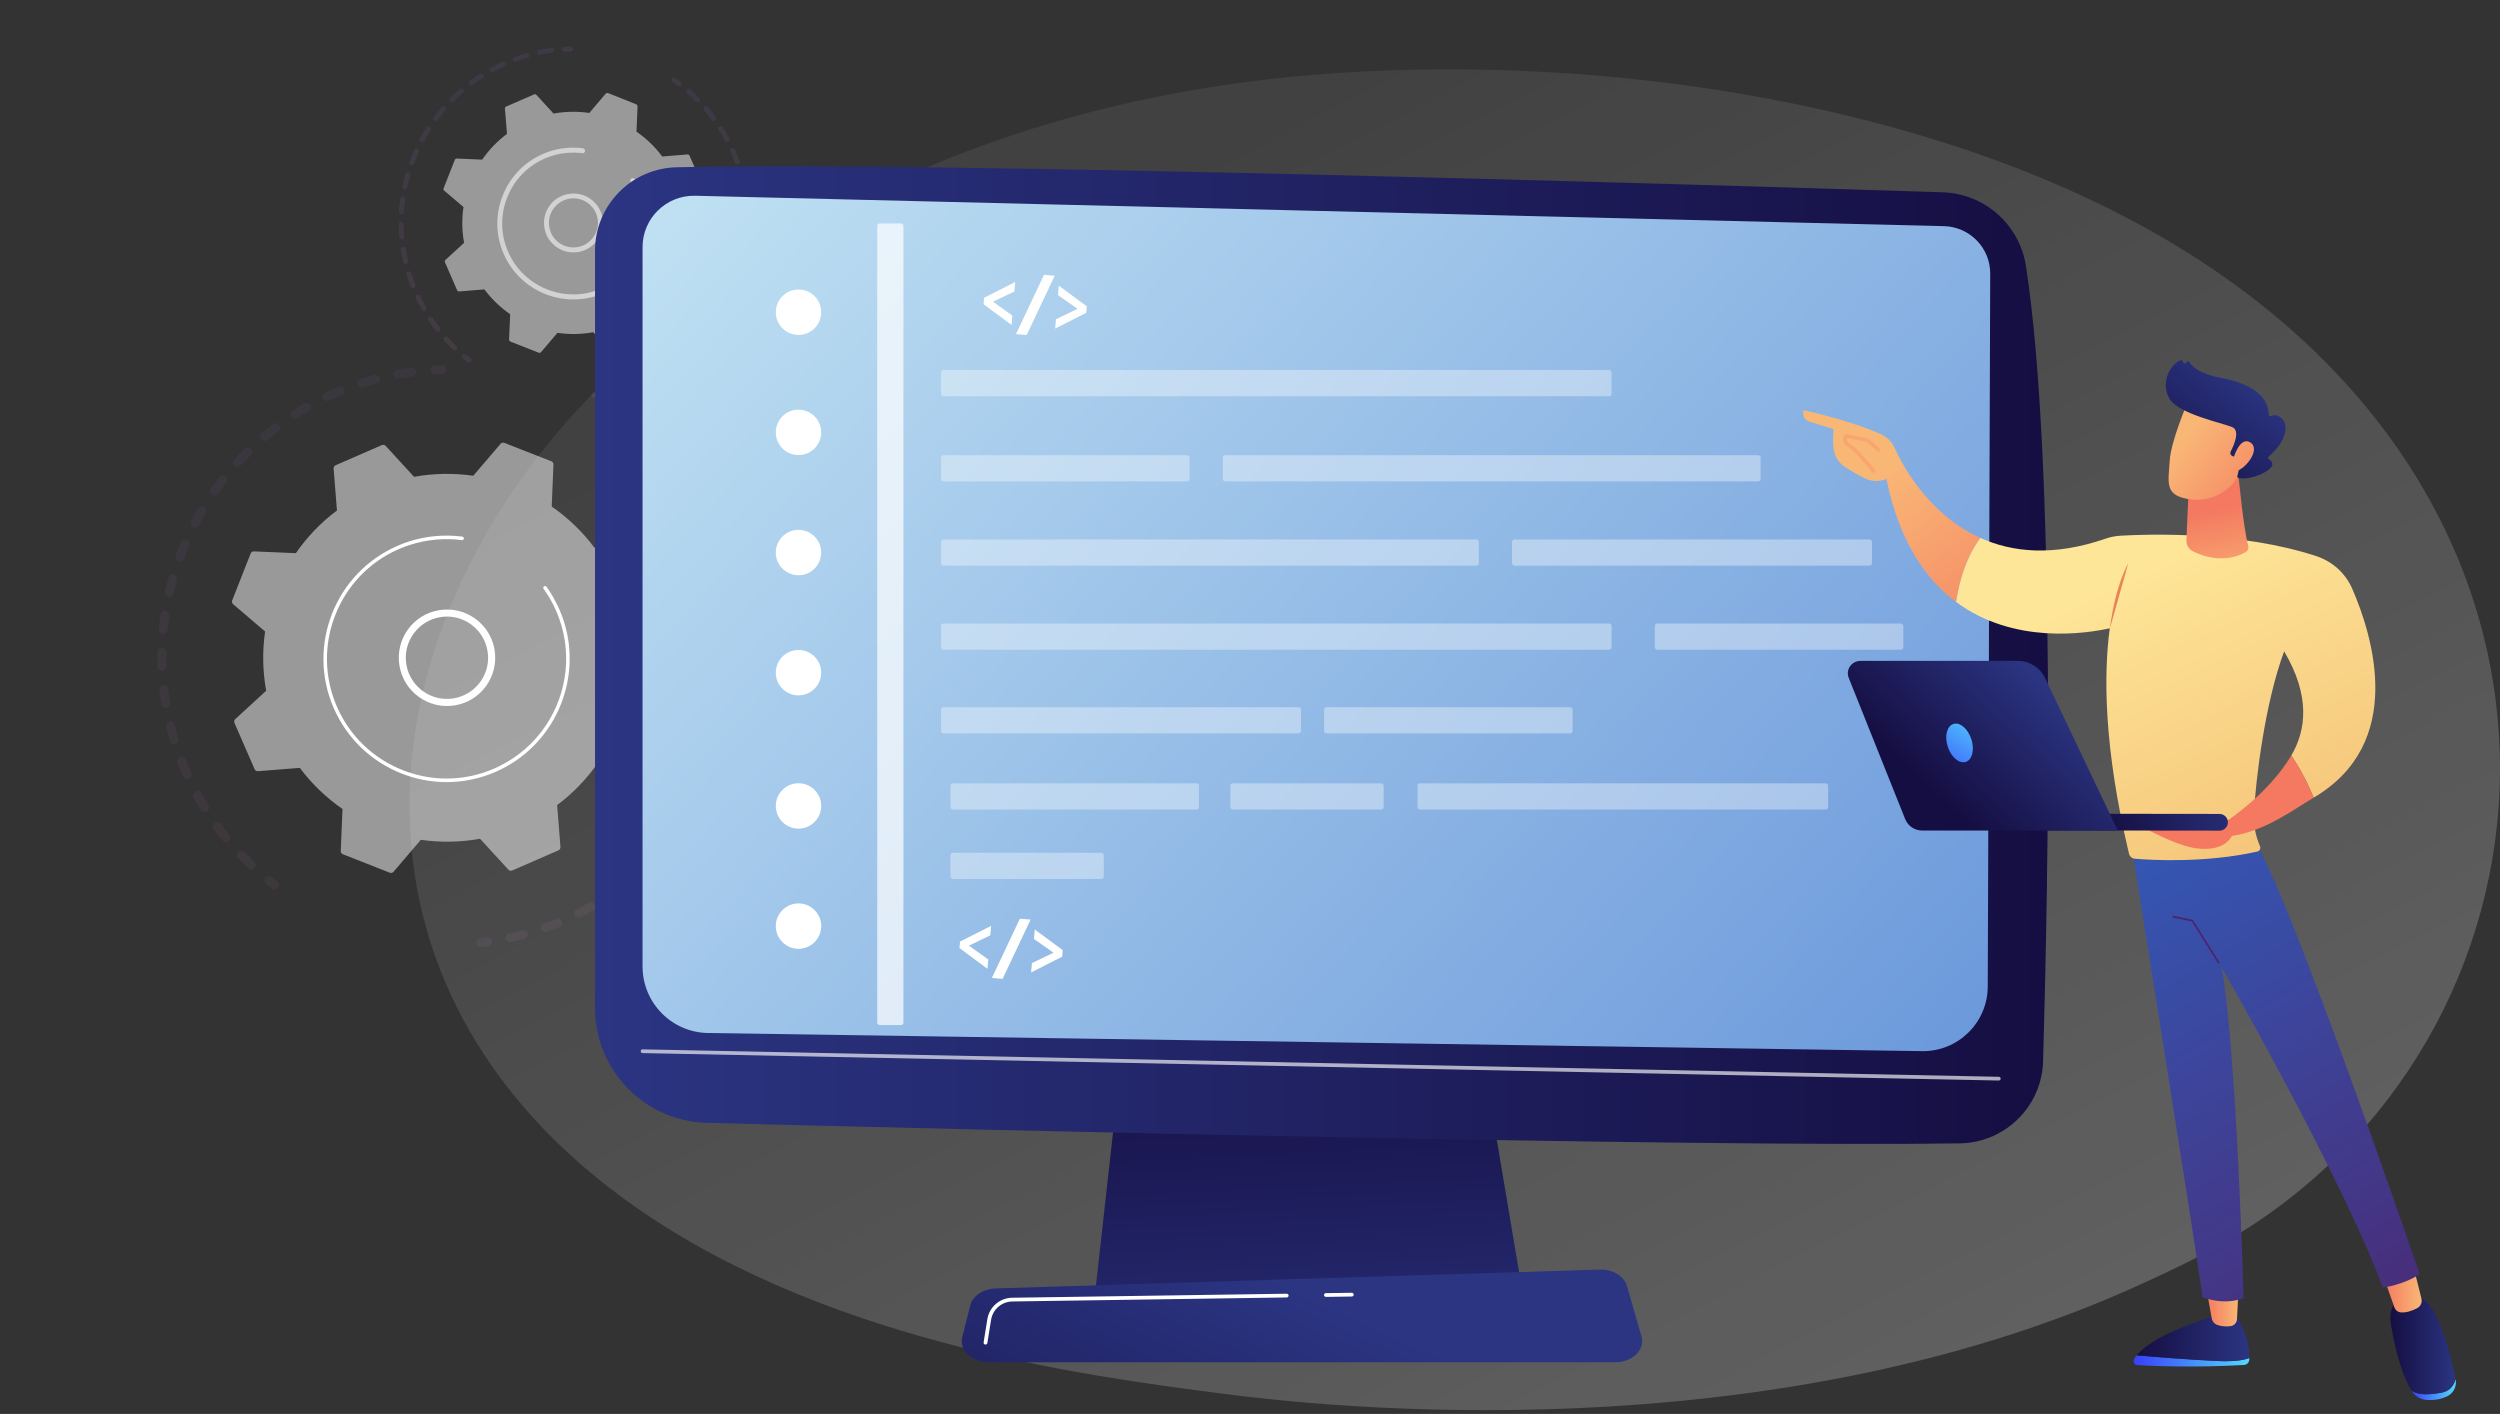 <svg width="610" height="345" viewBox="0 0 610 345" fill="none" xmlns="http://www.w3.org/2000/svg">
<rect x="0" y="0" width="610" height="345" fill="#333333" stroke="none"/>
<g opacity="0.24">
<path opacity="0.24" d="M108.875 89.862C108.73 89.424 108.309 89.095 107.815 89.12C107.232 89.14 106.649 89.159 106.066 89.178C105.467 89.203 105.013 89.718 105.038 90.316C105.063 90.915 105.577 91.369 106.176 91.345C106.738 91.315 107.305 91.301 107.873 91.286C108.477 91.277 108.936 90.779 108.926 90.175C108.922 90.055 108.906 89.956 108.875 89.862Z" fill="url(#paint0_linear_77_458)"/>
<path opacity="0.24" d="M101.587 90.626C101.664 91.225 101.251 91.76 100.653 91.837C99.539 91.98 98.404 92.165 97.289 92.36C96.701 92.468 96.14 92.081 96.032 91.493C95.924 90.904 96.31 90.342 96.898 90.234C98.044 90.029 99.215 89.85 100.376 89.691C100.907 89.619 101.396 89.943 101.54 90.433C101.577 90.49 101.582 90.558 101.587 90.626ZM92.657 92.245C92.812 92.818 92.473 93.416 91.9 93.571C90.801 93.865 89.713 94.19 88.629 94.531C88.067 94.718 87.459 94.398 87.272 93.836C87.086 93.273 87.405 92.664 87.968 92.478C89.082 92.127 90.217 91.786 91.332 91.487C91.889 91.337 92.461 91.651 92.642 92.198C92.647 92.213 92.652 92.229 92.657 92.245ZM83.426 96.409C82.374 96.844 81.327 97.294 80.305 97.771C79.764 98.02 79.114 97.784 78.865 97.242C78.616 96.7 78.836 96.055 79.394 95.801C80.446 95.314 81.535 94.832 82.603 94.392C83.15 94.159 83.794 94.431 84.012 94.984C84.022 95.015 84.027 95.031 84.038 95.062C84.219 95.609 83.947 96.202 83.426 96.409ZM75.392 100.316C74.413 100.866 73.433 101.467 72.474 102.079C71.974 102.401 71.302 102.259 70.976 101.743C70.654 101.242 70.796 100.571 71.312 100.244C72.302 99.621 73.313 99.009 74.319 98.434C74.845 98.138 75.495 98.322 75.791 98.849C75.832 98.922 75.853 98.984 75.879 99.062C76.034 99.531 75.846 100.062 75.392 100.316ZM67.934 105.229C67.032 105.909 66.141 106.62 65.27 107.342C64.806 107.721 64.13 107.667 63.751 107.203C63.372 106.739 63.425 106.062 63.889 105.683C64.786 104.935 65.703 104.198 66.631 103.492C67.1 103.129 67.792 103.229 68.14 103.704C68.208 103.803 68.28 103.918 68.317 104.027C68.446 104.47 68.309 104.949 67.934 105.229ZM61.166 111.076C60.353 111.866 59.57 112.697 58.803 113.523C58.397 113.97 57.709 113.989 57.283 113.592C56.837 113.185 56.817 112.498 57.214 112.072C58.002 111.204 58.831 110.357 59.655 109.547C60.088 109.126 60.764 109.128 61.185 109.561C61.315 109.691 61.398 109.837 61.45 109.994C61.569 110.353 61.469 110.785 61.166 111.076ZM55.229 117.758C54.535 118.647 53.852 119.567 53.204 120.492C52.865 120.986 52.193 121.104 51.694 120.749C51.201 120.409 51.082 119.737 51.437 119.238C52.111 118.287 52.815 117.325 53.535 116.411C53.901 115.943 54.583 115.856 55.05 116.222C55.232 116.352 55.346 116.54 55.414 116.743C55.512 117.092 55.459 117.457 55.229 117.758ZM50.202 125.145C49.622 126.118 49.069 127.116 48.551 128.12C48.274 128.645 47.613 128.846 47.088 128.569C46.563 128.292 46.361 127.63 46.638 127.105C47.181 126.075 47.756 125.035 48.346 124.042C48.644 123.527 49.316 123.357 49.83 123.655C50.069 123.802 50.225 124.01 50.308 124.26C50.385 124.547 50.353 124.87 50.202 125.145ZM46.167 133.123C45.718 134.174 45.304 135.23 44.907 136.281C44.692 136.837 44.077 137.127 43.521 136.913C42.964 136.698 42.674 136.083 42.889 135.526C43.292 134.439 43.726 133.341 44.186 132.27C44.422 131.724 45.062 131.459 45.608 131.695C45.91 131.821 46.112 132.066 46.211 132.363C46.273 132.603 46.272 132.863 46.167 133.123ZM43.183 141.551C42.869 142.644 42.591 143.742 42.333 144.85C42.197 145.433 41.623 145.796 41.041 145.66C40.458 145.523 40.095 144.949 40.232 144.366C40.499 143.237 40.778 142.087 41.103 140.974C41.26 140.401 41.859 140.064 42.431 140.222C42.795 140.327 43.06 140.603 43.169 140.932C43.231 141.119 43.251 141.338 43.183 141.551ZM62.124 211.843C61.712 212.274 61.025 212.293 60.594 211.881C59.737 211.072 58.906 210.237 58.106 209.391C57.685 208.958 57.702 208.276 58.135 207.855C58.568 207.435 59.25 207.452 59.67 207.885C60.444 208.704 61.265 209.508 62.08 210.297C62.21 210.427 62.314 210.583 62.371 210.755C62.479 211.136 62.39 211.547 62.124 211.843ZM41.323 150.284C41.154 151.398 41.027 152.533 40.915 153.662C40.851 154.256 40.335 154.687 39.732 154.644C39.138 154.58 38.702 154.048 38.75 153.459C38.867 152.293 39 151.122 39.174 149.972C39.258 149.389 39.816 148.979 40.399 149.063C40.82 149.132 41.142 149.425 41.267 149.8C41.334 149.951 41.334 150.107 41.323 150.284ZM55.845 205.283C55.381 205.662 54.699 205.593 54.32 205.128C53.588 204.226 52.862 203.287 52.166 202.338C51.813 201.847 51.919 201.171 52.393 200.823C52.883 200.47 53.559 200.576 53.907 201.05C54.577 201.974 55.272 202.871 55.978 203.747C56.067 203.857 56.124 203.977 56.165 204.102C56.336 204.514 56.2 204.992 55.845 205.283ZM40.591 159.181C40.568 160.316 40.581 161.456 40.626 162.586C40.651 163.185 40.176 163.689 39.578 163.714C38.979 163.738 38.475 163.263 38.45 162.665C38.411 161.498 38.403 160.321 38.416 159.155C38.428 158.561 38.913 158.089 39.521 158.095C39.995 158.112 40.39 158.415 40.535 158.853C40.581 158.941 40.602 159.056 40.591 159.181ZM50.489 197.949C49.983 198.255 49.307 198.097 49.001 197.592C48.394 196.596 47.798 195.579 47.233 194.552C46.937 194.025 47.136 193.37 47.662 193.074C48.189 192.779 48.844 192.978 49.124 193.51C49.658 194.495 50.249 195.496 50.83 196.466C50.872 196.539 50.918 196.628 50.944 196.706C51.094 197.159 50.921 197.685 50.489 197.949ZM41.031 168.107C41.159 169.227 41.323 170.352 41.508 171.487C41.6 172.081 41.209 172.627 40.621 172.735C40.027 172.827 39.481 172.435 39.373 171.847C39.183 170.695 39.019 169.518 38.881 168.367C38.804 167.768 39.237 167.243 39.836 167.167C40.356 167.116 40.84 167.424 40.984 167.914C41.016 167.956 41.021 168.023 41.031 168.107ZM46.118 189.978C45.576 190.226 44.936 189.97 44.688 189.427C44.273 188.489 43.874 187.546 43.491 186.597L43.32 186.185C43.103 185.633 43.38 185.004 43.932 184.786C44.484 184.569 45.113 184.846 45.331 185.399L45.481 185.8C45.854 186.717 46.247 187.645 46.651 188.552C46.662 188.583 46.677 188.63 46.688 188.662C46.879 189.188 46.633 189.755 46.118 189.978ZM42.637 176.889C42.91 177.978 43.21 179.093 43.551 180.177C43.722 180.745 43.403 181.354 42.835 181.524C42.268 181.695 41.659 181.375 41.489 180.808C41.153 179.687 40.832 178.562 40.559 177.421C40.42 176.842 40.764 176.26 41.337 176.105C41.9 175.971 42.456 176.29 42.632 176.822C42.621 176.843 42.626 176.858 42.637 176.889Z" fill="url(#paint1_linear_77_458)"/>
<path opacity="0.24" d="M67.987 215.575C67.92 215.372 67.79 215.189 67.619 215.038C67.177 214.698 66.73 214.343 66.283 213.988C65.816 213.622 65.144 213.688 64.758 214.146C64.377 214.619 64.459 215.285 64.916 215.672C65.368 216.043 65.836 216.408 66.299 216.758C66.766 217.124 67.448 217.037 67.808 216.553C68.043 216.268 68.096 215.903 67.987 215.575Z" fill="url(#paint2_linear_77_458)"/>
</g>
<g opacity="0.24">
<path opacity="0.24" d="M119.98 229.419C119.82 228.934 119.331 228.61 118.8 228.682C118.238 228.764 117.67 228.83 117.119 228.891C116.515 228.952 116.102 229.488 116.164 230.092C116.225 230.696 116.76 231.109 117.364 231.048C117.947 230.976 118.53 230.905 119.113 230.833C119.712 230.756 120.119 230.205 120.042 229.606C120.006 229.549 120.001 229.481 119.98 229.419Z" fill="url(#paint3_linear_77_458)"/>
<path opacity="0.24" d="M177.533 139.247C177.704 139.815 177.385 140.423 176.822 140.609C176.255 140.78 175.652 140.476 175.465 139.913C175.465 139.913 175.465 139.913 175.46 139.898L175.279 139.298C175.01 138.433 174.705 137.563 174.389 136.714C174.188 136.156 174.465 135.527 175.038 135.32C175.595 135.118 176.224 135.396 176.431 135.969C176.757 136.85 177.052 137.741 177.347 138.632L177.533 139.247ZM179 144.676C179.247 145.791 179.49 146.942 179.685 148.057C179.793 148.645 179.391 149.212 178.798 149.304C178.209 149.412 177.648 149.025 177.551 148.416C177.36 147.317 177.133 146.212 176.896 145.129C176.773 144.545 177.133 143.958 177.716 143.834C178.263 143.705 178.819 144.024 178.979 144.561C178.979 144.613 178.99 144.644 179 144.676ZM173.779 132.198C173.238 132.446 172.587 132.211 172.354 131.663C171.898 130.652 171.406 129.636 170.888 128.645C170.608 128.113 170.828 127.468 171.359 127.188C171.891 126.908 172.535 127.129 172.815 127.66C173.344 128.682 173.847 129.73 174.329 130.767C174.344 130.814 174.355 130.845 174.37 130.892C174.525 131.413 174.279 131.98 173.779 132.198ZM180.423 153.64C180.525 154.786 180.611 155.937 180.666 157.098C180.691 157.697 180.232 158.196 179.633 158.22C179.034 158.245 178.536 157.786 178.511 157.187C178.456 156.078 178.38 154.958 178.273 153.849C178.217 153.26 178.65 152.735 179.254 152.674C179.775 152.623 180.227 152.942 180.387 153.427C180.403 153.474 180.413 153.557 180.423 153.64ZM169.694 124.253C169.189 124.559 168.518 124.417 168.207 123.895C167.615 122.946 167.008 122.002 166.375 121.084C166.038 120.589 166.164 119.923 166.659 119.585C167.154 119.248 167.82 119.375 168.158 119.87C168.801 120.819 169.45 121.784 170.051 122.764C170.093 122.837 170.14 122.926 170.165 123.004C170.3 123.463 170.127 123.988 169.694 124.253ZM180.701 162.706C180.662 163.846 180.597 165.013 180.507 166.153C180.459 166.741 179.932 167.193 179.344 167.144C178.756 167.096 178.304 166.569 178.352 165.981C178.438 164.877 178.513 163.742 178.546 162.639C178.574 162.04 179.064 161.583 179.657 161.595C180.131 161.611 180.51 161.919 180.65 162.342C180.686 162.451 180.707 162.566 180.701 162.706ZM164.625 116.894C164.161 117.273 163.479 117.203 163.1 116.739C162.399 115.878 161.662 115.012 160.919 114.183C160.53 113.739 160.562 113.052 161 112.647C161.438 112.242 162.131 112.29 162.536 112.728C163.304 113.584 164.062 114.461 164.779 115.368C164.867 115.478 164.924 115.598 164.965 115.723C165.1 116.129 164.979 116.603 164.625 116.894ZM179.803 171.728C179.624 172.862 179.408 173.992 179.161 175.131C179.04 175.709 178.456 176.093 177.874 175.956C177.296 175.835 176.912 175.251 177.049 174.668C177.28 173.586 177.485 172.477 177.675 171.374C177.775 170.786 178.333 170.375 178.921 170.476C179.342 170.545 179.664 170.837 179.773 171.217C179.824 171.374 179.829 171.545 179.803 171.728ZM158.658 110.23C158.246 110.661 157.559 110.681 157.128 110.268C156.317 109.496 155.481 108.749 154.65 108.018C154.193 107.632 154.142 106.955 154.544 106.492C154.93 106.035 155.622 105.979 156.069 106.387C156.942 107.139 157.804 107.911 158.64 108.71C158.77 108.84 158.874 108.997 158.931 109.169C159.013 109.523 158.94 109.929 158.658 110.23ZM177.781 180.549C177.451 181.646 177.089 182.755 176.717 183.832C176.524 184.399 175.909 184.689 175.342 184.495C174.775 184.301 174.485 183.686 174.679 183.119C175.045 182.078 175.396 180.991 175.705 179.934C175.878 179.357 176.483 179.035 177.045 179.214C177.393 179.324 177.658 179.601 177.766 179.929C177.844 180.111 177.849 180.335 177.781 180.549ZM174.651 189.06C174.185 190.116 173.699 191.161 173.171 192.185C172.9 192.726 172.259 192.938 171.718 192.666C171.178 192.394 170.966 191.753 171.237 191.212C171.739 190.214 172.215 189.189 172.659 188.175C172.895 187.629 173.54 187.38 174.086 187.616C174.372 187.747 174.591 187.987 174.684 188.268C174.772 188.534 174.761 188.815 174.651 189.06ZM170.47 197.12C169.875 198.098 169.248 199.086 168.611 200.042C168.272 200.536 167.606 200.67 167.112 200.33C166.618 199.991 166.484 199.324 166.824 198.83C167.44 197.915 168.056 196.948 168.625 195.997C168.938 195.477 169.6 195.327 170.114 195.625C170.353 195.772 170.509 195.98 170.587 196.215C170.669 196.517 170.638 196.84 170.47 197.12ZM165.292 204.575C164.582 205.469 163.841 206.373 163.069 207.236C162.678 207.677 161.986 207.733 161.544 207.341C161.102 206.95 161.047 206.257 161.438 205.815C162.168 204.984 162.888 204.121 163.582 203.233C163.948 202.765 164.635 202.694 165.102 203.059C165.269 203.195 165.398 203.378 165.466 203.581C165.59 203.904 165.521 204.273 165.292 204.575ZM159.214 211.303C158.39 212.114 157.54 212.898 156.68 213.651C156.237 214.04 155.55 214.007 155.155 213.548C154.766 213.105 154.799 212.418 155.257 212.023C156.086 211.28 156.926 210.517 157.724 209.733C158.157 209.312 158.839 209.329 159.254 209.747C159.379 209.861 159.462 210.007 159.513 210.164C159.601 210.586 159.517 211.012 159.214 211.303ZM152.311 217.212C151.394 217.898 150.455 218.572 149.491 219.221C148.996 219.558 148.33 219.432 147.993 218.936C147.656 218.441 147.782 217.774 148.277 217.437C149.2 216.82 150.122 216.15 151.014 215.491C151.483 215.128 152.175 215.228 152.522 215.703C152.59 215.802 152.657 215.901 152.683 216.031C152.833 216.433 152.702 216.927 152.311 217.212ZM144.728 222.167C143.738 222.737 142.706 223.287 141.68 223.8C141.143 224.064 140.503 223.86 140.223 223.328C139.959 222.791 140.163 222.151 140.695 221.871C141.69 221.368 142.675 220.834 143.655 220.285C144.181 219.989 144.831 220.173 145.127 220.7C145.168 220.773 145.189 220.835 145.209 220.898C145.385 221.377 145.181 221.913 144.728 222.167ZM136.574 226.131C136.361 226.219 136.132 226.312 135.918 226.4C135.059 226.737 134.199 227.073 133.345 227.373C132.788 227.575 132.169 227.276 131.967 226.719C131.765 226.161 132.063 225.542 132.62 225.34C133.459 225.046 134.292 224.735 135.115 224.394C135.329 224.306 135.543 224.218 135.756 224.13C136.303 223.897 136.948 224.169 137.165 224.721C137.176 224.753 137.181 224.768 137.191 224.799C137.367 225.331 137.095 225.924 136.574 226.131ZM128.743 227.716C128.898 228.289 128.559 228.887 127.986 229.042C126.871 229.341 125.747 229.609 124.632 229.857C124.049 229.98 123.477 229.614 123.354 229.031C123.23 228.448 123.595 227.876 124.179 227.752C125.262 227.515 126.355 227.257 127.433 226.953C127.99 226.803 128.562 227.117 128.743 227.664C128.733 227.685 128.738 227.7 128.743 227.716Z" fill="url(#paint4_linear_77_458)"/>
<path opacity="0.24" d="M152.015 103.409C151.948 103.206 151.813 103.008 151.626 102.862C151.148 102.517 150.67 102.172 150.197 101.843C149.703 101.503 149.031 101.621 148.692 102.115C148.353 102.609 148.471 103.281 148.965 103.621C149.438 103.95 149.89 104.269 150.347 104.603C150.831 104.963 151.502 104.845 151.862 104.362C152.066 104.086 152.119 103.722 152.015 103.409Z" fill="url(#paint5_linear_77_458)"/>
</g>
<path d="M123.062 108.063C122.724 107.932 122.339 108.025 122.12 108.305L115.473 116.09C110.738 115.401 105.871 115.468 101.029 116.342L94.117 108.812C93.873 108.545 93.483 108.466 93.165 108.606L81.907 113.51C81.574 113.655 81.376 113.999 81.406 114.353L82.218 124.56C78.266 127.498 74.912 131.036 72.193 134.971L61.961 134.541C61.607 134.519 61.279 134.732 61.148 135.07L56.659 146.494C56.528 146.832 56.621 147.217 56.901 147.437L64.684 154.089C63.998 158.825 64.066 163.694 64.941 168.539L57.416 175.451C57.15 175.695 57.071 176.086 57.211 176.404L62.117 187.667C62.262 188.001 62.605 188.2 62.959 188.169L73.162 187.36C76.1 191.314 79.637 194.671 83.572 197.393L83.144 207.629C83.123 207.983 83.335 208.311 83.674 208.442L95.094 212.937C95.432 213.068 95.817 212.975 96.037 212.694L102.683 204.91C107.418 205.598 112.285 205.532 117.127 204.658L124.039 212.188C124.283 212.454 124.673 212.533 124.991 212.394L136.249 207.489C136.582 207.344 136.781 207.001 136.75 206.647L135.938 196.44C139.89 193.502 143.244 189.964 145.963 186.029L156.195 186.459C156.549 186.481 156.877 186.268 157.008 185.93L161.497 174.506C161.628 174.168 161.535 173.783 161.255 173.563L153.472 166.911C154.158 162.174 154.09 157.306 153.215 152.461L160.756 145.544C161.022 145.299 161.101 144.909 160.961 144.591L156.055 133.327C155.91 132.994 155.567 132.795 155.213 132.825L145.026 133.629C142.088 129.675 138.55 126.319 134.616 123.597L135.043 113.361C135.065 113.007 134.852 112.678 134.514 112.547L123.062 108.063Z" fill="white" fill-opacity="0.5"/>
<path d="M120.673 158.58C121.182 161.69 120.457 164.792 118.635 167.354C116.808 169.901 114.093 171.598 110.985 172.106C107.877 172.614 104.776 171.888 102.214 170.065C99.667 168.236 97.971 165.519 97.462 162.409C96.953 159.3 97.678 156.198 99.5 153.635C101.327 151.088 104.042 149.392 107.15 148.884C110.258 148.376 113.359 149.102 115.921 150.925C117.99 152.409 119.51 154.49 120.265 156.877C120.446 157.424 120.58 157.986 120.673 158.58ZM103.221 168.656C105.404 170.223 108.052 170.839 110.697 170.397C113.342 169.956 115.656 168.514 117.222 166.33C118.788 164.147 119.402 161.498 118.96 158.852C118.518 156.206 117.076 153.891 114.893 152.323C112.71 150.756 110.062 150.141 107.417 150.582C104.772 151.024 102.459 152.466 100.893 154.649C99.327 156.832 98.712 159.481 99.154 162.127C99.231 162.622 99.355 163.101 99.495 163.575C100.167 165.608 101.449 167.386 103.221 168.656Z" fill="white"/>
<path d="M137.582 151.581C137.282 150.622 136.914 149.668 136.5 148.73C136.339 148.349 136.163 147.974 135.992 147.614C135.355 146.316 134.644 145.06 133.835 143.871C133.809 143.845 133.793 143.798 133.767 143.772C133.632 143.573 133.492 143.36 133.342 143.167C133.238 143.01 133.03 142.958 132.858 143.014C132.811 143.03 132.78 143.04 132.738 143.071C132.54 143.206 132.493 143.482 132.643 143.675C133.858 145.355 134.874 147.169 135.713 149.077C139.842 158.569 138.53 169.063 133.152 177.069C130.375 181.196 126.526 184.655 121.764 186.976C121.389 187.152 120.999 187.334 120.624 187.51C119.701 187.919 118.759 188.266 117.821 188.576C111.441 190.617 104.613 190.414 98.294 187.925C91.04 185.07 85.315 179.558 82.207 172.417C75.779 157.651 82.539 140.411 97.297 133.984C98.204 133.58 99.131 133.239 100.073 132.944C104.151 131.647 108.456 131.246 112.692 131.787C112.765 131.798 112.817 131.798 112.879 131.777C113.036 131.726 113.15 131.601 113.177 131.419C113.203 131.184 113.042 130.96 112.808 130.934C108.443 130.366 104.002 130.777 99.815 132.111C98.841 132.416 97.888 132.783 96.966 133.192C81.77 139.816 74.8 157.576 81.421 172.764C84.638 180.129 90.518 185.798 97.991 188.737C104.491 191.304 111.528 191.508 118.095 189.404C119.069 189.1 120.038 188.727 120.991 188.307C135.208 182.077 142.221 166.072 137.582 151.581Z" fill="white"/>
<g opacity="0.3">
<path opacity="0.3" d="M139.744 11.728C139.662 11.478 139.428 11.295 139.157 11.315C138.642 11.329 138.147 11.354 137.637 11.384C137.299 11.409 137.043 11.685 137.068 12.023C137.094 12.362 137.369 12.618 137.707 12.592C138.202 12.568 138.696 12.543 139.196 12.534C139.524 12.529 139.795 12.248 139.791 11.921C139.78 11.837 139.76 11.775 139.744 11.728Z" fill="url(#paint6_linear_77_458)"/>
<path opacity="0.3" d="M135.215 12.186C135.256 12.519 135.026 12.82 134.693 12.861C133.699 12.999 132.699 13.174 131.71 13.38C131.387 13.452 131.075 13.243 130.998 12.905C130.926 12.582 131.129 12.254 131.473 12.192C132.478 11.981 133.514 11.812 134.54 11.663C134.836 11.617 135.107 11.805 135.195 12.071C135.194 12.123 135.205 12.154 135.215 12.186ZM129.191 13.364C129.279 13.681 129.096 14.02 128.778 14.107C128.367 14.226 127.94 14.35 127.518 14.49C126.971 14.671 126.44 14.846 125.898 15.043C125.591 15.162 125.242 15 125.123 14.692C125.004 14.385 125.166 14.036 125.489 13.912C126.046 13.71 126.609 13.524 127.156 13.343C127.578 13.204 128.02 13.075 128.447 12.95C128.765 12.863 129.082 13.035 129.186 13.348C129.186 13.348 129.186 13.348 129.191 13.364ZM123.101 16.177C122.179 16.586 121.272 17.042 120.386 17.508C120.089 17.659 119.725 17.553 119.575 17.256C119.409 16.964 119.529 16.595 119.826 16.445C120.738 15.952 121.676 15.486 122.614 15.072C122.916 14.937 123.275 15.078 123.409 15.381C123.415 15.396 123.425 15.428 123.43 15.443C123.528 15.74 123.387 16.047 123.101 16.177ZM117.775 19.049C116.931 19.588 116.097 20.159 115.289 20.756C115.023 20.948 114.644 20.9 114.452 20.634C114.26 20.368 114.307 19.988 114.573 19.796C115.407 19.173 116.267 18.576 117.143 18.026C117.429 17.845 117.804 17.929 117.97 18.221C118.001 18.263 118.016 18.31 118.032 18.357C118.115 18.607 118.02 18.898 117.775 19.049ZM112.933 22.645C112.177 23.294 111.421 23.996 110.722 24.712C110.487 24.946 110.107 24.951 109.873 24.716C109.64 24.481 109.635 24.101 109.87 23.867C110.6 23.14 111.367 22.418 112.149 21.743C112.404 21.519 112.779 21.552 113.002 21.807C113.059 21.875 113.101 21.948 113.121 22.011C113.178 22.235 113.126 22.495 112.933 22.645ZM108.661 26.921C108.009 27.674 107.373 28.474 106.772 29.28C106.569 29.555 106.204 29.607 105.929 29.403C105.653 29.199 105.602 28.835 105.806 28.559C106.432 27.727 107.079 26.906 107.757 26.127C107.971 25.883 108.356 25.842 108.606 26.072C108.699 26.145 108.751 26.249 108.782 26.343C108.834 26.551 108.802 26.77 108.661 26.921ZM105.05 31.775C104.512 32.612 103.989 33.496 103.519 34.38C103.357 34.677 102.993 34.78 102.696 34.618C102.4 34.456 102.297 34.091 102.459 33.795C102.955 32.885 103.488 31.98 104.031 31.106C104.214 30.82 104.588 30.748 104.869 30.916C104.999 30.994 105.072 31.109 105.113 31.234C105.165 31.442 105.154 31.619 105.05 31.775ZM102.181 37.095C101.773 38.011 101.391 38.952 101.046 39.899C100.926 40.216 100.577 40.366 100.28 40.256C99.963 40.136 99.813 39.787 99.917 39.474C100.273 38.507 100.676 37.524 101.094 36.587C101.236 36.281 101.59 36.146 101.897 36.287C102.058 36.355 102.172 36.491 102.224 36.647C102.239 36.798 102.239 36.955 102.181 37.095ZM100.093 42.781C99.82 43.739 99.573 44.722 99.363 45.711C99.295 46.029 98.967 46.241 98.649 46.173C98.332 46.104 98.119 45.776 98.188 45.458C98.408 44.449 98.66 43.429 98.938 42.435C99.022 42.112 99.361 41.931 99.683 42.015C99.891 42.068 100.031 42.229 100.094 42.417C100.13 42.526 100.119 42.651 100.093 42.781ZM111.409 85.312C111.179 85.562 110.799 85.566 110.55 85.337C109.796 84.632 109.075 83.865 108.374 83.108C108.15 82.852 108.167 82.483 108.422 82.259C108.678 82.036 109.047 82.052 109.27 82.308C109.951 83.054 110.657 83.775 111.374 84.474C111.452 84.552 111.498 84.641 111.529 84.735C111.607 84.917 111.56 85.141 111.409 85.312ZM98.857 48.688C98.72 49.688 98.619 50.692 98.555 51.702C98.528 52.041 98.246 52.29 97.908 52.263C97.57 52.236 97.32 51.955 97.347 51.616C97.407 50.59 97.513 49.549 97.656 48.514C97.703 48.186 98.005 47.947 98.333 47.995C98.567 48.021 98.765 48.199 98.832 48.402C98.853 48.516 98.863 48.6 98.857 48.688ZM107.218 80.819C106.957 81.027 106.577 80.979 106.369 80.718C105.736 79.905 105.124 79.049 104.548 78.199C104.366 77.912 104.435 77.543 104.721 77.361C105.008 77.18 105.377 77.248 105.559 77.535C106.114 78.375 106.716 79.199 107.323 79.987C107.375 80.039 107.396 80.101 107.422 80.179C107.51 80.393 107.426 80.664 107.218 80.819ZM98.475 54.712C98.479 55.717 98.539 56.737 98.625 57.732C98.651 58.071 98.4 58.362 98.078 58.382C97.739 58.407 97.453 58.172 97.428 57.833C97.347 56.802 97.297 55.761 97.284 54.725C97.279 54.397 97.55 54.116 97.878 54.112C98.154 54.107 98.388 54.29 98.465 54.524C98.471 54.592 98.476 54.66 98.475 54.712ZM103.741 75.76C103.449 75.926 103.085 75.821 102.919 75.529C102.411 74.622 101.918 73.71 101.483 72.761C101.348 72.459 101.474 72.105 101.771 71.955C102.068 71.804 102.427 71.946 102.577 72.243C103.018 73.155 103.489 74.057 103.966 74.923C103.998 74.964 104.008 74.996 104.023 75.043C104.101 75.329 103.991 75.626 103.741 75.76ZM98.978 60.737C99.132 61.727 99.323 62.722 99.56 63.702C99.632 64.025 99.429 64.352 99.106 64.424C98.783 64.496 98.456 64.293 98.383 63.969C98.151 62.954 97.951 61.927 97.786 60.906C97.73 60.578 97.954 60.261 98.287 60.22C98.584 60.174 98.87 60.357 98.958 60.623C98.978 60.685 98.984 60.701 98.978 60.737ZM101.02 70.26C100.712 70.38 100.369 70.233 100.229 69.915C99.898 69.071 99.588 68.185 99.303 67.325L99.189 66.981C99.086 66.668 99.269 66.33 99.581 66.227C99.894 66.124 100.232 66.307 100.335 66.619L100.444 66.948C100.707 67.797 101.023 68.646 101.349 69.475C101.354 69.491 101.36 69.506 101.36 69.506C101.479 69.814 101.311 70.147 101.02 70.26Z" fill="url(#paint7_linear_77_458)"/>
<path opacity="0.3" d="M115.042 87.701C115.006 87.591 114.933 87.476 114.839 87.403C114.444 87.1 114.065 86.792 113.665 86.474C113.405 86.265 113.036 86.3 112.811 86.565C112.603 86.825 112.638 87.195 112.903 87.42C113.303 87.738 113.703 88.057 114.103 88.375C114.363 88.584 114.743 88.528 114.952 88.268C115.067 88.091 115.104 87.888 115.042 87.701Z" fill="url(#paint8_linear_77_458)"/>
</g>
<g opacity="0.3">
<path opacity="0.3" d="M146.914 96.008C146.821 95.727 146.556 95.555 146.259 95.601C145.765 95.678 145.281 95.734 144.781 95.795C144.448 95.836 144.213 96.122 144.254 96.455C144.295 96.788 144.581 97.023 144.919 96.998C145.419 96.937 145.934 96.871 146.434 96.809C146.762 96.753 146.991 96.451 146.935 96.123C146.935 96.071 146.925 96.04 146.914 96.008Z" fill="url(#paint9_linear_77_458)"/>
<path opacity="0.3" d="M181.444 42.194C181.734 43.173 181.992 44.163 182.198 45.153C182.27 45.476 182.067 45.803 181.744 45.876C181.421 45.948 181.094 45.744 181.021 45.421C180.81 44.468 180.557 43.493 180.278 42.545C180.19 42.227 180.373 41.889 180.691 41.801C181.003 41.698 181.336 41.865 181.444 42.194C181.439 42.178 181.439 42.178 181.444 42.194ZM180.116 40.066C179.809 40.185 179.461 40.023 179.342 39.715C179.228 39.423 179.114 39.132 178.995 38.824C178.751 38.193 178.477 37.573 178.202 36.953C178.068 36.651 178.193 36.297 178.511 36.157C178.813 36.022 179.167 36.148 179.307 36.466C179.586 37.102 179.866 37.738 180.13 38.379C180.249 38.686 180.368 38.994 180.482 39.286C180.488 39.301 180.488 39.301 180.493 39.317C180.575 39.619 180.408 39.952 180.116 40.066ZM182.744 48.164C182.887 49.174 183 50.195 183.076 51.211C183.101 51.549 182.845 51.825 182.512 51.865C182.174 51.891 181.899 51.635 181.858 51.301C181.792 50.317 181.674 49.333 181.536 48.338C181.495 48.005 181.725 47.703 182.053 47.647C182.349 47.6 182.62 47.789 182.707 48.054C182.723 48.101 182.733 48.133 182.744 48.164ZM177.697 34.536C177.405 34.702 177.036 34.581 176.87 34.289C176.393 33.423 175.88 32.553 175.361 31.718C175.179 31.431 175.263 31.057 175.534 30.88C175.821 30.699 176.196 30.783 176.372 31.054C176.917 31.915 177.435 32.801 177.923 33.698C177.933 33.729 177.964 33.771 177.975 33.802C178.068 34.084 177.942 34.385 177.697 34.536ZM183.173 54.283C183.177 55.288 183.138 56.324 183.058 57.339C183.031 57.678 182.75 57.927 182.411 57.9C182.073 57.873 181.824 57.591 181.851 57.253C181.92 56.259 181.954 55.259 181.961 54.285C181.956 53.957 182.227 53.677 182.561 53.688C182.821 53.688 183.055 53.871 183.132 54.106C183.163 54.148 183.184 54.21 183.173 54.283ZM174.507 29.399C174.241 29.591 173.861 29.544 173.669 29.277C173.077 28.485 172.454 27.702 171.811 26.961C171.587 26.706 171.619 26.331 171.875 26.107C172.13 25.884 172.505 25.916 172.728 26.172C173.398 26.939 174.047 27.747 174.644 28.556C174.68 28.613 174.717 28.671 174.737 28.733C174.799 28.973 174.715 29.244 174.507 29.399ZM182.745 60.374C182.591 61.379 182.423 62.388 182.197 63.382C182.129 63.7 181.8 63.913 181.483 63.844C181.166 63.776 180.953 63.447 181.021 63.13C181.237 62.156 181.416 61.178 181.543 60.199C181.59 59.871 181.898 59.648 182.225 59.696C182.46 59.722 182.641 59.905 182.709 60.108C182.75 60.181 182.75 60.286 182.745 60.374ZM170.618 24.771C170.383 25.005 170.003 25.009 169.77 24.775C169.068 24.07 168.341 23.391 167.588 22.739C167.344 22.525 167.303 22.139 167.532 21.89C167.746 21.646 168.132 21.605 168.381 21.835C169.155 22.498 169.908 23.202 170.615 23.923C170.687 23.985 170.734 24.074 170.765 24.168C170.848 24.366 170.79 24.61 170.618 24.771ZM181.447 66.354C181.164 67.332 180.828 68.31 180.483 69.257C180.363 69.574 180.014 69.724 179.701 69.62C179.384 69.499 179.234 69.15 179.339 68.838C179.674 67.912 180.004 66.97 180.276 66.013C180.376 65.685 180.699 65.508 181.027 65.608C181.219 65.666 181.375 65.823 181.437 66.01C181.468 66.104 181.478 66.239 181.447 66.354ZM179.306 72.092C178.883 73.013 178.428 73.944 177.942 74.833C177.78 75.129 177.415 75.232 177.119 75.07C176.823 74.908 176.719 74.543 176.881 74.247C177.357 73.379 177.806 72.484 178.204 71.589C178.345 71.282 178.699 71.148 179.006 71.289C179.167 71.357 179.281 71.493 179.333 71.649C179.379 71.79 179.364 71.951 179.306 72.092ZM176.385 77.464C175.837 78.322 175.252 79.174 174.637 79.985C174.433 80.26 174.069 80.312 173.793 80.108C173.518 79.904 173.466 79.54 173.67 79.264C174.26 78.479 174.834 77.647 175.356 76.816C175.539 76.53 175.914 76.458 176.195 76.625C176.325 76.703 176.397 76.818 176.439 76.943C176.495 77.115 176.474 77.313 176.385 77.464ZM172.722 82.37C172.059 83.145 171.355 83.898 170.64 84.62C170.406 84.854 170.026 84.858 169.792 84.623C169.558 84.388 169.554 84.008 169.788 83.774C170.492 83.073 171.171 82.346 171.807 81.598C172.021 81.353 172.406 81.313 172.656 81.542C172.749 81.615 172.801 81.72 172.832 81.814C172.905 81.98 172.857 82.204 172.722 82.37ZM168.403 86.713C167.637 87.383 166.829 88.032 166.021 88.629C165.755 88.821 165.375 88.773 165.183 88.507C164.991 88.241 165.038 87.861 165.304 87.669C166.097 87.077 166.879 86.454 167.614 85.795C167.869 85.572 168.244 85.604 168.467 85.859C168.524 85.927 168.566 86 168.587 86.063C168.649 86.302 168.591 86.547 168.403 86.713ZM163.498 90.383C162.638 90.927 161.757 91.462 160.861 91.949C160.569 92.115 160.2 91.994 160.039 91.718C159.889 91.421 159.994 91.056 160.285 90.891C161.15 90.414 162.005 89.905 162.834 89.371C163.12 89.189 163.495 89.274 163.671 89.545C163.702 89.587 163.718 89.633 163.739 89.696C163.837 89.941 163.743 90.232 163.498 90.383ZM158.141 93.317C157.48 93.623 156.813 93.913 156.136 94.171C155.86 94.28 155.599 94.384 155.323 94.492C155.016 94.611 154.667 94.449 154.548 94.142C154.429 93.834 154.591 93.486 154.899 93.367C155.159 93.263 155.42 93.16 155.696 93.051C156.352 92.782 157.008 92.513 157.654 92.212C157.956 92.077 158.31 92.203 158.445 92.505C158.45 92.521 158.46 92.552 158.466 92.568C158.548 92.87 158.412 93.193 158.141 93.317ZM152.814 94.716C152.902 95.033 152.719 95.371 152.406 95.475C151.427 95.764 150.438 96.022 149.438 96.249C149.115 96.321 148.788 96.117 148.716 95.794C148.643 95.471 148.847 95.144 149.17 95.071C150.138 94.855 151.097 94.607 152.044 94.328C152.373 94.22 152.705 94.387 152.814 94.716Z" fill="url(#paint10_linear_77_458)"/>
<path opacity="0.3" d="M166.188 20.184C166.152 20.075 166.079 19.96 165.97 19.892C165.559 19.594 165.149 19.296 164.738 18.999C164.468 18.811 164.093 18.883 163.905 19.153C163.717 19.423 163.789 19.798 164.06 19.986C164.465 20.268 164.87 20.551 165.265 20.854C165.541 21.057 165.905 21.006 166.109 20.731C166.229 20.57 166.25 20.372 166.188 20.184Z" fill="url(#paint11_linear_77_458)"/>
</g>
<path d="M148.372 22.714C148.174 22.64 147.951 22.697 147.794 22.853L143.787 27.561C140.925 27.138 137.974 27.177 135.064 27.707L130.888 23.157C130.748 22.995 130.509 22.953 130.311 23.035L123.507 25.998C123.309 26.08 123.189 26.294 123.204 26.497L123.702 32.663C121.325 34.438 119.291 36.568 117.651 38.949L111.479 38.684C111.266 38.668 111.068 38.803 110.979 39.006L108.242 45.93C108.169 46.128 108.21 46.357 108.382 46.508L113.089 50.518C112.667 53.381 112.707 56.334 113.237 59.245L108.69 63.421C108.529 63.561 108.486 63.801 108.569 63.999L111.532 70.806C111.615 71.004 111.828 71.124 112.031 71.109L118.195 70.614C119.97 72.992 122.1 75.028 124.48 76.669L124.218 82.843C124.202 83.057 124.336 83.255 124.539 83.344L131.435 86.058C131.633 86.131 131.862 86.09 132.013 85.918L136.02 81.21C138.882 81.634 141.833 81.594 144.744 81.065L148.919 85.615C149.059 85.777 149.298 85.819 149.496 85.736L156.3 82.774C156.498 82.691 156.618 82.478 156.603 82.275L156.105 76.109C158.482 74.334 160.517 72.204 162.156 69.823L168.328 70.087C168.542 70.103 168.74 69.968 168.829 69.766L171.539 62.868C171.612 62.67 171.571 62.441 171.399 62.289L166.692 58.279C167.115 55.416 167.074 52.464 166.544 49.552L171.091 45.376C171.253 45.236 171.295 44.997 171.212 44.799L168.249 37.991C168.166 37.793 167.953 37.673 167.75 37.688L161.586 38.184C159.811 35.805 157.681 33.77 155.301 32.129L155.564 25.954C155.58 25.741 155.445 25.542 155.242 25.453L148.372 22.714Z" fill="white" fill-opacity="0.5"/>
<path opacity="0.56" d="M147.008 53.223C147.661 57.135 145.004 60.842 141.094 61.494C139.204 61.807 137.289 61.365 135.741 60.247C134.176 59.134 133.139 57.465 132.841 55.569C132.527 53.678 132.968 51.763 134.086 50.214C135.197 48.65 136.865 47.612 138.76 47.315C140.65 47.002 142.565 47.444 144.113 48.562C145.387 49.476 146.305 50.733 146.771 52.192C146.864 52.525 146.941 52.864 147.008 53.223ZM136.435 59.254C137.729 60.179 139.311 60.557 140.888 60.295C144.142 59.757 146.361 56.664 145.821 53.408C145.559 51.83 144.703 50.448 143.409 49.523C142.115 48.599 140.533 48.22 138.956 48.482C137.378 48.743 135.997 49.599 135.057 50.899C134.118 52.198 133.755 53.775 134.018 55.353C134.064 55.65 134.141 55.937 134.234 56.218C134.607 57.448 135.37 58.496 136.435 59.254Z" fill="white"/>
<path opacity="0.56" d="M157.473 48.911C157.277 48.317 157.064 47.728 156.805 47.154C156.795 47.123 156.79 47.108 156.779 47.076C156.272 45.909 155.629 44.803 154.907 43.776C154.902 43.76 154.876 43.734 154.871 43.718C154.71 43.494 154.44 43.41 154.19 43.493C154.127 43.514 154.07 43.55 154.028 43.581C153.762 43.773 153.699 44.158 153.891 44.424C154.602 45.421 155.219 46.5 155.711 47.62L155.717 47.636C158.395 53.792 157.204 60.673 153.213 65.532C151.532 67.579 149.353 69.272 146.764 70.406C146.217 70.639 145.665 70.856 145.113 71.021C136.775 73.694 127.565 69.647 123.986 61.448C122.131 57.205 122.053 52.513 123.748 48.206C125.443 43.898 128.693 40.517 132.938 38.678C133.485 38.445 134.022 38.233 134.589 38.062C137.001 37.282 139.562 37.059 142.06 37.377C142.148 37.383 142.237 37.388 142.33 37.357C142.549 37.285 142.711 37.092 142.737 36.858C142.785 36.53 142.546 36.228 142.218 36.18C139.538 35.835 136.795 36.084 134.222 36.9C133.628 37.097 133.04 37.309 132.467 37.568C127.935 39.536 124.44 43.172 122.635 47.776C120.83 52.38 120.918 57.415 122.902 61.945C126.725 70.722 136.579 75.042 145.501 72.194C146.095 71.997 146.683 71.785 147.256 71.526C156.008 67.694 160.338 57.832 157.473 48.911Z" fill="white"/>
<path opacity="0.3" d="M550.881 298.064C540.402 305.099 530.501 309.638 522.665 313.226C430.629 355.385 321.711 343.098 298.576 340.092C264.386 335.672 198.332 327.105 150.555 291.244C78.284 236.989 89.544 151.508 145.604 95.09C155.859 84.765 210.02 27.48 320.092 18.295C386.704 12.734 464.372 23.951 520.599 54.025C638.655 117.168 630.243 244.724 550.881 298.064Z" fill="url(#paint12_linear_77_458)"/>
<path d="M276.163 235.21L267.164 315.885H371.582L357.982 235.21H276.163Z" fill="url(#paint13_linear_77_458)"/>
<path d="M394.072 332.39H241.257C237.105 332.39 233.987 329.437 234.79 326.267L236.751 318.511C237.336 316.184 239.909 314.47 242.959 314.374L390.287 309.775C393.473 309.68 396.291 311.367 396.985 313.789L400.525 326.131C401.423 329.355 398.292 332.39 394.072 332.39Z" fill="url(#paint14_linear_77_458)"/>
<path d="M145.184 61.194V245.96C145.184 261.158 157.3 273.595 172.507 273.976C240.032 275.718 413.935 279.936 478.205 278.983C489.246 278.82 498.204 269.989 498.517 258.941C499.756 216.011 501.771 112.805 494.324 64.882C492.759 54.786 484.236 47.248 474.026 46.921C417.447 45.111 229.358 39.369 165.115 40.812C154.033 41.07 145.184 50.105 145.184 61.194Z" fill="url(#paint15_linear_77_458)"/>
<path d="M156.783 60.283V235.823C156.783 244.694 163.917 251.933 172.793 252.056L468.962 256.478C477.77 256.614 484.971 249.538 485.012 240.735L485.611 66.773C485.639 60.487 480.615 55.33 474.325 55.18L169.621 47.764C162.582 47.601 156.783 53.248 156.783 60.283Z" fill="url(#paint16_linear_77_458)"/>
<path opacity="0.65" d="M487.708 263.649C487.694 263.649 487.694 263.649 487.708 263.649L156.783 256.954C156.524 256.954 156.334 256.736 156.334 256.491C156.334 256.233 156.552 256.029 156.797 256.042L487.721 262.737C487.98 262.737 488.171 262.955 488.171 263.2C488.157 263.444 487.953 263.649 487.708 263.649Z" fill="white"/>
<path d="M323.525 316.442C323.28 316.442 323.076 316.238 323.062 315.993C323.062 315.735 323.266 315.531 323.512 315.531L329.828 315.436C329.828 315.436 329.828 315.436 329.842 315.436C330.087 315.436 330.291 315.64 330.305 315.885C330.305 316.143 330.101 316.347 329.856 316.347L323.525 316.442Z" fill="white"/>
<path d="M240.454 328.076C240.426 328.076 240.399 328.076 240.386 328.076C240.141 328.035 239.964 327.804 240.004 327.546L240.903 321.912C241.379 318.905 243.952 316.688 247.002 316.647L313.955 315.667C314.186 315.681 314.418 315.871 314.418 316.116C314.418 316.375 314.213 316.579 313.968 316.579L247.016 317.558C244.415 317.599 242.223 319.49 241.815 322.062L240.917 327.695C240.862 327.913 240.671 328.076 240.454 328.076Z" fill="white"/>
<path d="M200.307 77.069C200.797 74.049 198.745 71.205 195.725 70.715C192.704 70.225 189.858 72.275 189.368 75.294C188.878 78.313 190.929 81.158 193.95 81.648C196.97 82.138 199.816 80.088 200.307 77.069Z" fill="white"/>
<path d="M196.957 110.614C199.784 109.444 201.126 106.204 199.955 103.378C198.784 100.553 195.543 99.211 192.716 100.381C189.888 101.552 188.546 104.791 189.717 107.617C190.888 110.443 194.129 111.785 196.957 110.614Z" fill="white"/>
<path d="M194.834 140.358C197.894 140.358 200.375 137.879 200.375 134.82C200.375 131.762 197.894 129.282 194.834 129.282C191.774 129.282 189.293 131.762 189.293 134.82C189.293 137.879 191.774 140.358 194.834 140.358Z" fill="white"/>
<path d="M200.301 165.016C200.792 161.997 198.74 159.152 195.72 158.662C192.699 158.172 189.853 160.222 189.363 163.241C188.873 166.26 190.924 169.105 193.944 169.595C196.965 170.085 199.811 168.035 200.301 165.016Z" fill="white"/>
<path d="M194.834 202.187C197.894 202.187 200.375 199.708 200.375 196.649C200.375 193.591 197.894 191.111 194.834 191.111C191.774 191.111 189.293 193.591 189.293 196.649C189.293 199.708 191.774 202.187 194.834 202.187Z" fill="white"/>
<path d="M194.834 231.509C197.894 231.509 200.375 229.03 200.375 225.972C200.375 222.913 197.894 220.434 194.834 220.434C191.774 220.434 189.293 222.913 189.293 225.972C189.293 229.03 191.774 231.509 194.834 231.509Z" fill="white"/>
<path opacity="0.7" d="M219.842 250.11H214.642C214.301 250.11 214.043 249.838 214.043 249.511V55.126C214.043 54.786 214.315 54.527 214.642 54.527H219.842C220.183 54.527 220.441 54.799 220.441 55.126V249.511C220.455 249.838 220.183 250.11 219.842 250.11Z" fill="white"/>
<g opacity="0.6">
<path opacity="0.6" d="M392.615 96.667H230.216C229.876 96.667 229.617 96.395 229.617 96.068V90.871C229.617 90.531 229.889 90.272 230.216 90.272H392.615C392.956 90.272 393.214 90.544 393.214 90.871V96.068C393.228 96.395 392.956 96.667 392.615 96.667Z" fill="white"/>
<path opacity="0.6" d="M289.654 117.458H230.216C229.876 117.458 229.617 117.186 229.617 116.859V111.662C229.617 111.322 229.889 111.063 230.216 111.063H289.654C289.994 111.063 290.253 111.335 290.253 111.662V116.859C290.267 117.186 289.994 117.458 289.654 117.458Z" fill="white"/>
<path opacity="0.6" d="M463.816 158.537H404.378C404.037 158.537 403.779 158.265 403.779 157.938V152.74C403.779 152.4 404.051 152.142 404.378 152.142H463.816C464.156 152.142 464.415 152.414 464.415 152.74V157.938C464.415 158.265 464.142 158.537 463.816 158.537Z" fill="white"/>
<path opacity="0.6" d="M383.113 178.947H323.675C323.335 178.947 323.076 178.675 323.076 178.348V173.15C323.076 172.81 323.348 172.552 323.675 172.552H383.113C383.453 172.552 383.712 172.824 383.712 173.15V178.348C383.712 178.675 383.44 178.947 383.113 178.947Z" fill="white"/>
<path opacity="0.6" d="M337.016 197.52H300.804C300.463 197.52 300.205 197.248 300.205 196.921V191.723C300.205 191.383 300.477 191.125 300.804 191.125H337.016C337.357 191.125 337.615 191.397 337.615 191.723V196.921C337.615 197.248 337.343 197.52 337.016 197.52Z" fill="white"/>
<path opacity="0.6" d="M268.73 214.474H232.517C232.176 214.474 231.918 214.202 231.918 213.875V208.678C231.918 208.337 232.19 208.079 232.517 208.079H268.73C269.07 208.079 269.329 208.351 269.329 208.678V213.875C269.329 214.202 269.07 214.474 268.73 214.474Z" fill="white"/>
<path opacity="0.6" d="M291.955 197.52H232.517C232.176 197.52 231.918 197.248 231.918 196.921V191.723C231.918 191.383 232.19 191.125 232.517 191.125H291.955C292.295 191.125 292.554 191.397 292.554 191.723V196.921C292.554 197.248 292.281 197.52 291.955 197.52Z" fill="white"/>
<path opacity="0.6" d="M445.478 197.52H346.478C346.138 197.52 345.879 197.248 345.879 196.921V191.723C345.879 191.383 346.151 191.125 346.478 191.125H445.478C445.818 191.125 446.077 191.397 446.077 191.723V196.921C446.077 197.248 445.818 197.52 445.478 197.52Z" fill="white"/>
<path opacity="0.6" d="M456.178 138.018H369.54C369.2 138.018 368.941 137.746 368.941 137.419V132.221C368.941 131.881 369.213 131.623 369.54 131.623H456.165C456.505 131.623 456.764 131.895 456.764 132.221V137.419C456.777 137.746 456.505 138.018 456.178 138.018Z" fill="white"/>
<path opacity="0.6" d="M316.854 178.947H230.216C229.876 178.947 229.617 178.675 229.617 178.348V173.15C229.617 172.81 229.889 172.552 230.216 172.552H316.854C317.195 172.552 317.453 172.824 317.453 173.15V178.348C317.453 178.675 317.181 178.947 316.854 178.947Z" fill="white"/>
<path opacity="0.6" d="M428.978 117.458H298.966C298.625 117.458 298.367 117.186 298.367 116.859V111.662C298.367 111.322 298.639 111.063 298.966 111.063H428.978C429.318 111.063 429.577 111.335 429.577 111.662V116.859C429.59 117.186 429.318 117.458 428.978 117.458Z" fill="white"/>
<path opacity="0.6" d="M360.242 138.018H230.23C229.889 138.018 229.631 137.746 229.631 137.419V132.221C229.631 131.881 229.903 131.623 230.23 131.623H360.242C360.582 131.623 360.841 131.895 360.841 132.221V137.419C360.841 137.746 360.568 138.018 360.242 138.018Z" fill="white"/>
<path opacity="0.6" d="M392.615 158.537H230.216C229.876 158.537 229.617 158.265 229.617 157.938V152.74C229.617 152.4 229.889 152.142 230.216 152.142H392.615C392.956 152.142 393.214 152.414 393.214 152.74V157.938C393.228 158.265 392.956 158.537 392.615 158.537Z" fill="white"/>
</g>
<path d="M246.825 79.291L239.991 74.23L240.127 72.638L247.71 68.814L247.519 71.114L242.291 73.617L247.015 76.992L246.825 79.291Z" fill="white"/>
<path d="M257.348 67.277L250.514 81.74L247.9 81.523L254.735 67.059L257.348 67.277Z" fill="white"/>
<path d="M257.661 77.89L262.916 75.359L258.152 71.998L258.342 69.698L265.176 74.733L265.04 76.325L257.457 80.176L257.661 77.89Z" fill="white"/>
<path d="M240.944 236.394L234.11 231.333L234.246 229.741L241.829 225.917L241.638 228.217L236.41 230.734L241.134 234.108L240.944 236.394Z" fill="white"/>
<path d="M251.467 224.38L244.633 238.844L242.019 238.626L248.853 224.162L251.467 224.38Z" fill="white"/>
<path d="M251.794 234.993L257.049 232.462L252.284 229.101L252.475 226.802L259.309 231.836L259.173 233.428L251.59 237.279L251.794 234.993Z" fill="white"/>
<path d="M521.376 330.703C526.209 331.124 534.609 331.805 541.238 332.091C545.214 332.267 547.514 331.873 548.835 331.342C548.835 331.492 548.835 331.628 548.821 331.764C548.794 332.458 548.222 333.016 547.514 333.057C535.003 333.751 525.052 333.301 521.512 333.084C520.777 333.043 520.341 332.24 520.722 331.614C520.899 331.315 521.131 331.002 521.376 330.703Z" fill="url(#paint17_linear_77_458)"/>
<path d="M541.238 332.09C534.622 331.805 526.222 331.124 521.376 330.702C526.127 324.865 541.238 320.933 541.238 320.933H545.499C548.426 325.165 548.862 329.179 548.821 331.342C547.501 331.873 545.214 332.267 541.238 332.09Z" fill="url(#paint18_linear_77_458)"/>
<path d="M546.221 313.98L545.826 321.872C545.786 322.729 545.146 323.45 544.288 323.573C543.43 323.695 542.3 323.709 541.089 323.314C540.34 323.069 539.795 322.443 539.659 321.681L538.284 313.994H546.221V313.98Z" fill="url(#paint19_linear_77_458)"/>
<path d="M595.707 339.806C597.804 339.425 598.757 338.023 599.152 336.513C599.152 336.526 599.152 336.54 599.165 336.553C599.478 338.145 598.757 339.792 597.327 340.567C595.598 341.52 593.706 341.67 592.236 341.602C590.657 341.52 589.214 340.676 588.424 339.329L588.41 339.316C589.99 340.323 592.209 340.445 595.707 339.806Z" fill="url(#paint20_linear_77_458)"/>
<path d="M585.81 316.415H589.322C594.672 316.279 598.049 330.866 599.138 336.526C598.743 338.037 597.79 339.438 595.693 339.819C592.195 340.445 589.976 340.336 588.396 339.316C585.497 334.39 584.067 327.192 583.373 322.988C582.611 318.198 585.81 316.415 585.81 316.415Z" fill="url(#paint21_linear_77_458)"/>
<path d="M588.887 309.082L590.833 316.851C591.079 317.803 590.616 318.783 589.731 319.232C588.642 319.79 587.103 320.375 585.687 320.212C585.02 320.13 584.476 319.668 584.244 319.042L581.372 310.878L588.887 309.082Z" fill="url(#paint22_linear_77_458)"/>
<path d="M520.191 206.841C520.191 206.841 537.644 315.871 537.359 316.47C537.359 316.47 542.178 318.661 547.433 316.756C547.433 316.756 545.854 258.478 542.151 236.122C542.151 236.122 571.938 288.223 581.399 314.171C581.399 314.171 586.327 313.585 590.412 310.891C590.412 310.891 558.337 217.127 549.788 204.636L520.191 206.841Z" fill="url(#paint23_linear_77_458)"/>
<path d="M541.266 235.156L534.799 224.829L530.089 223.876L530.17 223.441L535.071 224.434L541.633 234.925L541.266 235.156Z" fill="url(#paint24_linear_77_458)"/>
<path d="M440.101 100.083C440.101 100.083 451.877 102.681 459.038 105.988C460.454 106.641 461.598 107.798 462.237 109.213C464.375 113.907 470.787 125.663 483.216 131.269C481.433 133.65 478.547 138.589 477.294 146.89C469.834 141.338 463.381 132.058 460.291 116.846C460.291 116.846 457.935 118.125 454.995 116.696C453.443 115.948 451.646 114.873 450.298 114.029C448.95 113.186 447.956 111.893 447.575 110.369C447.058 108.355 447.371 106.6 447.371 104.695L441.313 102.817C441.313 102.831 439.489 102.137 440.101 100.083Z" fill="url(#paint25_linear_77_458)"/>
<path d="M477.294 146.876C478.547 138.576 481.433 133.637 483.216 131.255C490.935 134.739 500.982 135.854 513.766 131.432C514.95 131.024 516.175 130.779 517.428 130.711C524.235 130.316 546.67 129.582 565.24 135.718C569.147 137.011 572.305 139.896 573.939 143.637C578.962 155.162 587.09 181.396 564.518 194.635C562.789 190.336 560.788 186.88 559.073 184.335C562.708 178.212 563.783 169.83 557.33 158.931C552.62 171.626 550.414 190.145 549.965 198.35C549.815 201.044 550.292 203.738 551.34 206.228L551.449 206.5C551.68 207.031 551.367 207.643 550.795 207.78C538.094 210.637 524.875 209.861 520.927 209.535C520.219 209.48 519.633 208.977 519.47 208.297C513.289 182.267 513.276 164.524 514.787 153.298C509.028 154.577 491.357 157.339 477.294 146.876Z" fill="url(#paint26_linear_77_458)"/>
<path d="M519.293 137.474C519.293 137.474 516.271 142.236 514.787 153.462L519.293 137.474Z" fill="url(#paint27_linear_77_458)"/>
<path d="M546.14 115.553C546.14 115.553 547.419 129.133 548.563 133.16C548.74 133.773 548.468 134.412 547.909 134.725C545.99 135.827 541.375 137.61 535.085 134.521C534.064 134.018 533.451 132.956 533.492 131.827L534.051 118.696L546.14 115.553Z" fill="url(#paint28_linear_77_458)"/>
<path d="M533.778 98.177C533.778 98.177 529.667 107.621 529.394 112.573C529.122 117.526 528.046 120.737 533.778 121.744C539.509 122.738 544.342 119.894 546.956 114.955C546.956 114.955 551.054 107.348 550.142 104.232C549.202 101.117 533.778 98.177 533.778 98.177Z" fill="url(#paint29_linear_77_458)"/>
<path d="M544.996 111.403L544.669 111.254C544.247 111.077 544.07 110.573 544.288 110.179C545.091 108.614 546.67 105.035 544.642 104.205C542.014 103.13 531.627 101.008 529.381 97.32C527.23 93.782 529.136 89.211 532.008 87.904C532.199 87.823 532.43 87.891 532.525 88.068L532.77 88.517C532.934 88.83 533.397 88.775 533.492 88.449C533.587 88.122 534.009 88.068 534.2 88.353C534.894 89.456 536.746 91.238 541.728 92.163C548.794 93.469 553.477 96.327 553.586 101.212C553.6 101.525 553.926 101.688 554.185 101.538C554.702 101.225 555.546 101.076 556.663 102.015C558.61 103.647 557.806 107.879 553.559 111.362C553.355 111.526 553.355 111.839 553.572 111.988C554.348 112.492 555.492 113.689 552.511 115.281C549.42 116.928 547.119 116.791 546.235 116.642C546.017 116.601 545.867 116.397 545.921 116.179L546.874 111.893C546.929 111.648 546.738 111.417 546.493 111.417H544.996V111.403Z" fill="url(#paint30_linear_77_458)"/>
<path d="M544.805 112.301C544.805 112.301 546.371 106.273 549.08 107.961C551.789 109.648 547.678 114.723 545.499 114.941L544.805 112.301Z" fill="url(#paint31_linear_77_458)"/>
<path d="M457.146 115.376C457.241 115.376 457.35 115.349 457.432 115.281C457.622 115.118 457.649 114.846 457.5 114.642C457.05 114.097 453.116 109.281 451.605 108.423C451.033 108.097 450.693 107.77 450.625 107.444C450.584 107.28 450.611 107.09 450.72 106.872L455.43 107.811L458.071 110.083C458.262 110.247 458.548 110.219 458.711 110.029C458.875 109.838 458.847 109.553 458.657 109.389L455.921 107.049C455.866 106.995 455.784 106.967 455.716 106.954L450.57 105.92C450.393 105.879 450.203 105.96 450.107 106.11C449.74 106.654 449.617 107.158 449.74 107.648C449.876 108.233 450.339 108.736 451.156 109.199C452.313 109.852 455.621 113.757 456.805 115.199C456.887 115.322 457.023 115.376 457.146 115.376Z" fill="#F8A570"/>
<path d="M544.928 203.915L526.372 203.507C526.372 203.507 542.559 198.935 543.553 200.187C543.553 200.187 553.586 193.601 559.073 184.335C560.788 186.88 562.789 190.336 564.518 194.635C559.603 197.52 553.137 202.541 544.928 203.915Z" fill="url(#paint32_linear_77_458)"/>
<path d="M545.445 200.704C545.445 200.704 545.826 208.093 536.12 207.018C530.851 206.433 522.329 201.521 522.329 201.521C522.329 201.521 544.533 201.466 545.445 200.704Z" fill="url(#paint33_linear_77_458)"/>
<path d="M541.647 202.677C541.606 202.677 541.579 202.677 541.538 202.677L495.401 202.622C494.257 202.622 493.331 201.711 493.331 200.581C493.331 199.452 494.257 198.527 495.401 198.54L541.538 198.595C542.681 198.595 543.607 199.507 543.607 200.636C543.607 201.738 542.736 202.636 541.647 202.677Z" fill="url(#paint34_linear_77_458)"/>
<path d="M453.933 161.258H492.365C495.197 161.258 497.783 162.877 498.981 165.408L516.747 202.65H469.004C467.179 202.65 465.532 201.548 464.865 199.86L451.088 165.395C450.285 163.422 451.769 161.258 453.933 161.258Z" fill="url(#paint35_linear_77_458)"/>
<path d="M481.011 180.362C481.841 182.92 481.229 185.41 479.636 185.913C478.043 186.417 476.083 184.757 475.252 182.199C474.422 179.641 475.034 177.151 476.627 176.647C478.206 176.13 480.167 177.804 481.011 180.362Z" fill="url(#paint36_linear_77_458)"/>
<defs>
<linearGradient id="paint0_linear_77_458" x1="106.564" y1="88.965" x2="107.395" y2="91.478" gradientUnits="userSpaceOnUse">
<stop stop-color="#B37CFF"/>
<stop offset="1" stop-color="#F895E7"/>
</linearGradient>
<linearGradient id="paint1_linear_77_458" x1="60.262" y1="101.627" x2="93.356" y2="201.648" gradientUnits="userSpaceOnUse">
<stop stop-color="#B37CFF"/>
<stop offset="1" stop-color="#F895E7"/>
</linearGradient>
<linearGradient id="paint2_linear_77_458" x1="65.716" y1="213.658" x2="66.848" y2="217.082" gradientUnits="userSpaceOnUse">
<stop stop-color="#B37CFF"/>
<stop offset="1" stop-color="#F895E7"/>
</linearGradient>
<linearGradient id="paint3_linear_77_458" x1="117.696" y1="228.671" x2="118.482" y2="231.048" gradientUnits="userSpaceOnUse">
<stop stop-color="#B37CFF"/>
<stop offset="1" stop-color="#F895E7"/>
</linearGradient>
<linearGradient id="paint4_linear_77_458" x1="127.644" y1="115.229" x2="161.648" y2="218.001" gradientUnits="userSpaceOnUse">
<stop stop-color="#B37CFF"/>
<stop offset="1" stop-color="#F895E7"/>
</linearGradient>
<linearGradient id="paint5_linear_77_458" x1="149.719" y1="101.545" x2="150.838" y2="104.925" gradientUnits="userSpaceOnUse">
<stop stop-color="#B37CFF"/>
<stop offset="1" stop-color="#F895E7"/>
</linearGradient>
<linearGradient id="paint6_linear_77_458" x1="138.166" y1="11.174" x2="138.675" y2="12.711" gradientUnits="userSpaceOnUse">
<stop stop-color="#B37CFF"/>
<stop offset="1" stop-color="#F895E7"/>
</linearGradient>
<linearGradient id="paint7_linear_77_458" x1="110.365" y1="18.891" x2="130.296" y2="79.131" gradientUnits="userSpaceOnUse">
<stop stop-color="#B37CFF"/>
<stop offset="1" stop-color="#F895E7"/>
</linearGradient>
<linearGradient id="paint8_linear_77_458" x1="113.491" y1="86.243" x2="114.266" y2="88.586" gradientUnits="userSpaceOnUse">
<stop stop-color="#B37CFF"/>
<stop offset="1" stop-color="#F895E7"/>
</linearGradient>
<linearGradient id="paint9_linear_77_458" x1="145.361" y1="95.575" x2="145.83" y2="96.994" gradientUnits="userSpaceOnUse">
<stop stop-color="#B37CFF"/>
<stop offset="1" stop-color="#F895E7"/>
</linearGradient>
<linearGradient id="paint10_linear_77_458" x1="151.25" y1="27.191" x2="171.726" y2="89.076" gradientUnits="userSpaceOnUse">
<stop stop-color="#B37CFF"/>
<stop offset="1" stop-color="#F895E7"/>
</linearGradient>
<linearGradient id="paint11_linear_77_458" x1="164.624" y1="18.779" x2="165.387" y2="21.085" gradientUnits="userSpaceOnUse">
<stop stop-color="#B37CFF"/>
<stop offset="1" stop-color="#F895E7"/>
</linearGradient>
<linearGradient id="paint12_linear_77_458" x1="676.323" y1="440.65" x2="434.006" y2="-30.735" gradientUnits="userSpaceOnUse">
<stop stop-color="white"/>
<stop offset="1" stop-color="white" stop-opacity="0.24"/>
</linearGradient>
<linearGradient id="paint13_linear_77_458" x1="321.452" y1="356.953" x2="316.039" y2="249.719" gradientUnits="userSpaceOnUse">
<stop stop-color="#2B3582"/>
<stop offset="1" stop-color="#150E42"/>
</linearGradient>
<linearGradient id="paint14_linear_77_458" x1="321.789" y1="316.489" x2="271.981" y2="425.909" gradientUnits="userSpaceOnUse">
<stop stop-color="#2B3582"/>
<stop offset="1" stop-color="#150E42"/>
</linearGradient>
<linearGradient id="paint15_linear_77_458" x1="145.182" y1="159.854" x2="499.73" y2="159.854" gradientUnits="userSpaceOnUse">
<stop stop-color="#2B3582"/>
<stop offset="1" stop-color="#150E42"/>
</linearGradient>
<linearGradient id="paint16_linear_77_458" x1="176.836" y1="22.416" x2="568.263" y2="375.03" gradientUnits="userSpaceOnUse">
<stop stop-color="#C1E2F3"/>
<stop offset="1" stop-color="#4B7DD2"/>
</linearGradient>
<linearGradient id="paint17_linear_77_458" x1="548.823" y1="332.071" x2="520.579" y2="332.071" gradientUnits="userSpaceOnUse">
<stop stop-color="#53D8FF"/>
<stop offset="1" stop-color="#3840F7"/>
</linearGradient>
<linearGradient id="paint18_linear_77_458" x1="548.824" y1="326.538" x2="521.377" y2="326.538" gradientUnits="userSpaceOnUse">
<stop stop-color="#2B3582"/>
<stop offset="1" stop-color="#150E42"/>
</linearGradient>
<linearGradient id="paint19_linear_77_458" x1="546.215" y1="318.814" x2="538.26" y2="318.814" gradientUnits="userSpaceOnUse">
<stop stop-color="#F9B776"/>
<stop offset="1" stop-color="#F47960"/>
</linearGradient>
<linearGradient id="paint20_linear_77_458" x1="599.234" y1="339.071" x2="588.411" y2="339.071" gradientUnits="userSpaceOnUse">
<stop stop-color="#53D8FF"/>
<stop offset="1" stop-color="#3840F7"/>
</linearGradient>
<linearGradient id="paint21_linear_77_458" x1="599.155" y1="328.306" x2="583.268" y2="328.306" gradientUnits="userSpaceOnUse">
<stop stop-color="#2B3582"/>
<stop offset="1" stop-color="#150E42"/>
</linearGradient>
<linearGradient id="paint22_linear_77_458" x1="590.898" y1="314.668" x2="581.39" y2="314.668" gradientUnits="userSpaceOnUse">
<stop stop-color="#F9B776"/>
<stop offset="1" stop-color="#F47960"/>
</linearGradient>
<linearGradient id="paint23_linear_77_458" x1="513.993" y1="212.12" x2="595.106" y2="345.061" gradientUnits="userSpaceOnUse">
<stop stop-color="#3457B4"/>
<stop offset="1" stop-color="#4C246D"/>
</linearGradient>
<linearGradient id="paint24_linear_77_458" x1="527.661" y1="-6.239" x2="533.073" y2="149.421" gradientUnits="userSpaceOnUse">
<stop stop-color="#CB236D"/>
<stop offset="1" stop-color="#4C246D"/>
</linearGradient>
<linearGradient id="paint25_linear_77_458" x1="460.122" y1="114.5" x2="497.753" y2="163.483" gradientUnits="userSpaceOnUse">
<stop stop-color="#F9B776"/>
<stop offset="1" stop-color="#F47960"/>
</linearGradient>
<linearGradient id="paint26_linear_77_458" x1="521.906" y1="137.283" x2="586.855" y2="276.726" gradientUnits="userSpaceOnUse">
<stop stop-color="#FEE698"/>
<stop offset="1" stop-color="#ECA55E"/>
</linearGradient>
<linearGradient id="paint27_linear_77_458" x1="426.955" y1="-48.401" x2="573.979" y2="268.359" gradientUnits="userSpaceOnUse">
<stop stop-color="#FDF53F"/>
<stop offset="1" stop-color="#D93C65"/>
</linearGradient>
<linearGradient id="paint28_linear_77_458" x1="544.057" y1="146.146" x2="539.942" y2="124.529" gradientUnits="userSpaceOnUse">
<stop stop-color="#F9B776"/>
<stop offset="1" stop-color="#F47960"/>
</linearGradient>
<linearGradient id="paint29_linear_77_458" x1="532.91" y1="106.486" x2="556.406" y2="124.474" gradientUnits="userSpaceOnUse">
<stop stop-color="#F9B776"/>
<stop offset="1" stop-color="#F47960"/>
</linearGradient>
<linearGradient id="paint30_linear_77_458" x1="549.456" y1="92.253" x2="527.579" y2="120.435" gradientUnits="userSpaceOnUse">
<stop stop-color="#2B3582"/>
<stop offset="1" stop-color="#150E42"/>
</linearGradient>
<linearGradient id="paint31_linear_77_458" x1="535.825" y1="102.678" x2="559.321" y2="120.665" gradientUnits="userSpaceOnUse">
<stop stop-color="#F9B776"/>
<stop offset="1" stop-color="#F47960"/>
</linearGradient>
<linearGradient id="paint32_linear_77_458" x1="526.505" y1="169.599" x2="539.983" y2="189.827" gradientUnits="userSpaceOnUse">
<stop stop-color="#F9B776"/>
<stop offset="1" stop-color="#F47960"/>
</linearGradient>
<linearGradient id="paint33_linear_77_458" x1="553.412" y1="172.866" x2="540.205" y2="192.686" gradientUnits="userSpaceOnUse">
<stop stop-color="#F9B776"/>
<stop offset="1" stop-color="#F47960"/>
</linearGradient>
<linearGradient id="paint34_linear_77_458" x1="549.475" y1="190.455" x2="512.86" y2="202.47" gradientUnits="userSpaceOnUse">
<stop stop-color="#2B3582"/>
<stop offset="1" stop-color="#150E42"/>
</linearGradient>
<linearGradient id="paint35_linear_77_458" x1="499.073" y1="166.75" x2="472.871" y2="194.459" gradientUnits="userSpaceOnUse">
<stop stop-color="#2B3582"/>
<stop offset="1" stop-color="#150E42"/>
</linearGradient>
<linearGradient id="paint36_linear_77_458" x1="483.176" y1="173.672" x2="471.334" y2="191.515" gradientUnits="userSpaceOnUse">
<stop stop-color="#53D8FF"/>
<stop offset="1" stop-color="#3840F7"/>
</linearGradient>
</defs>
</svg>

